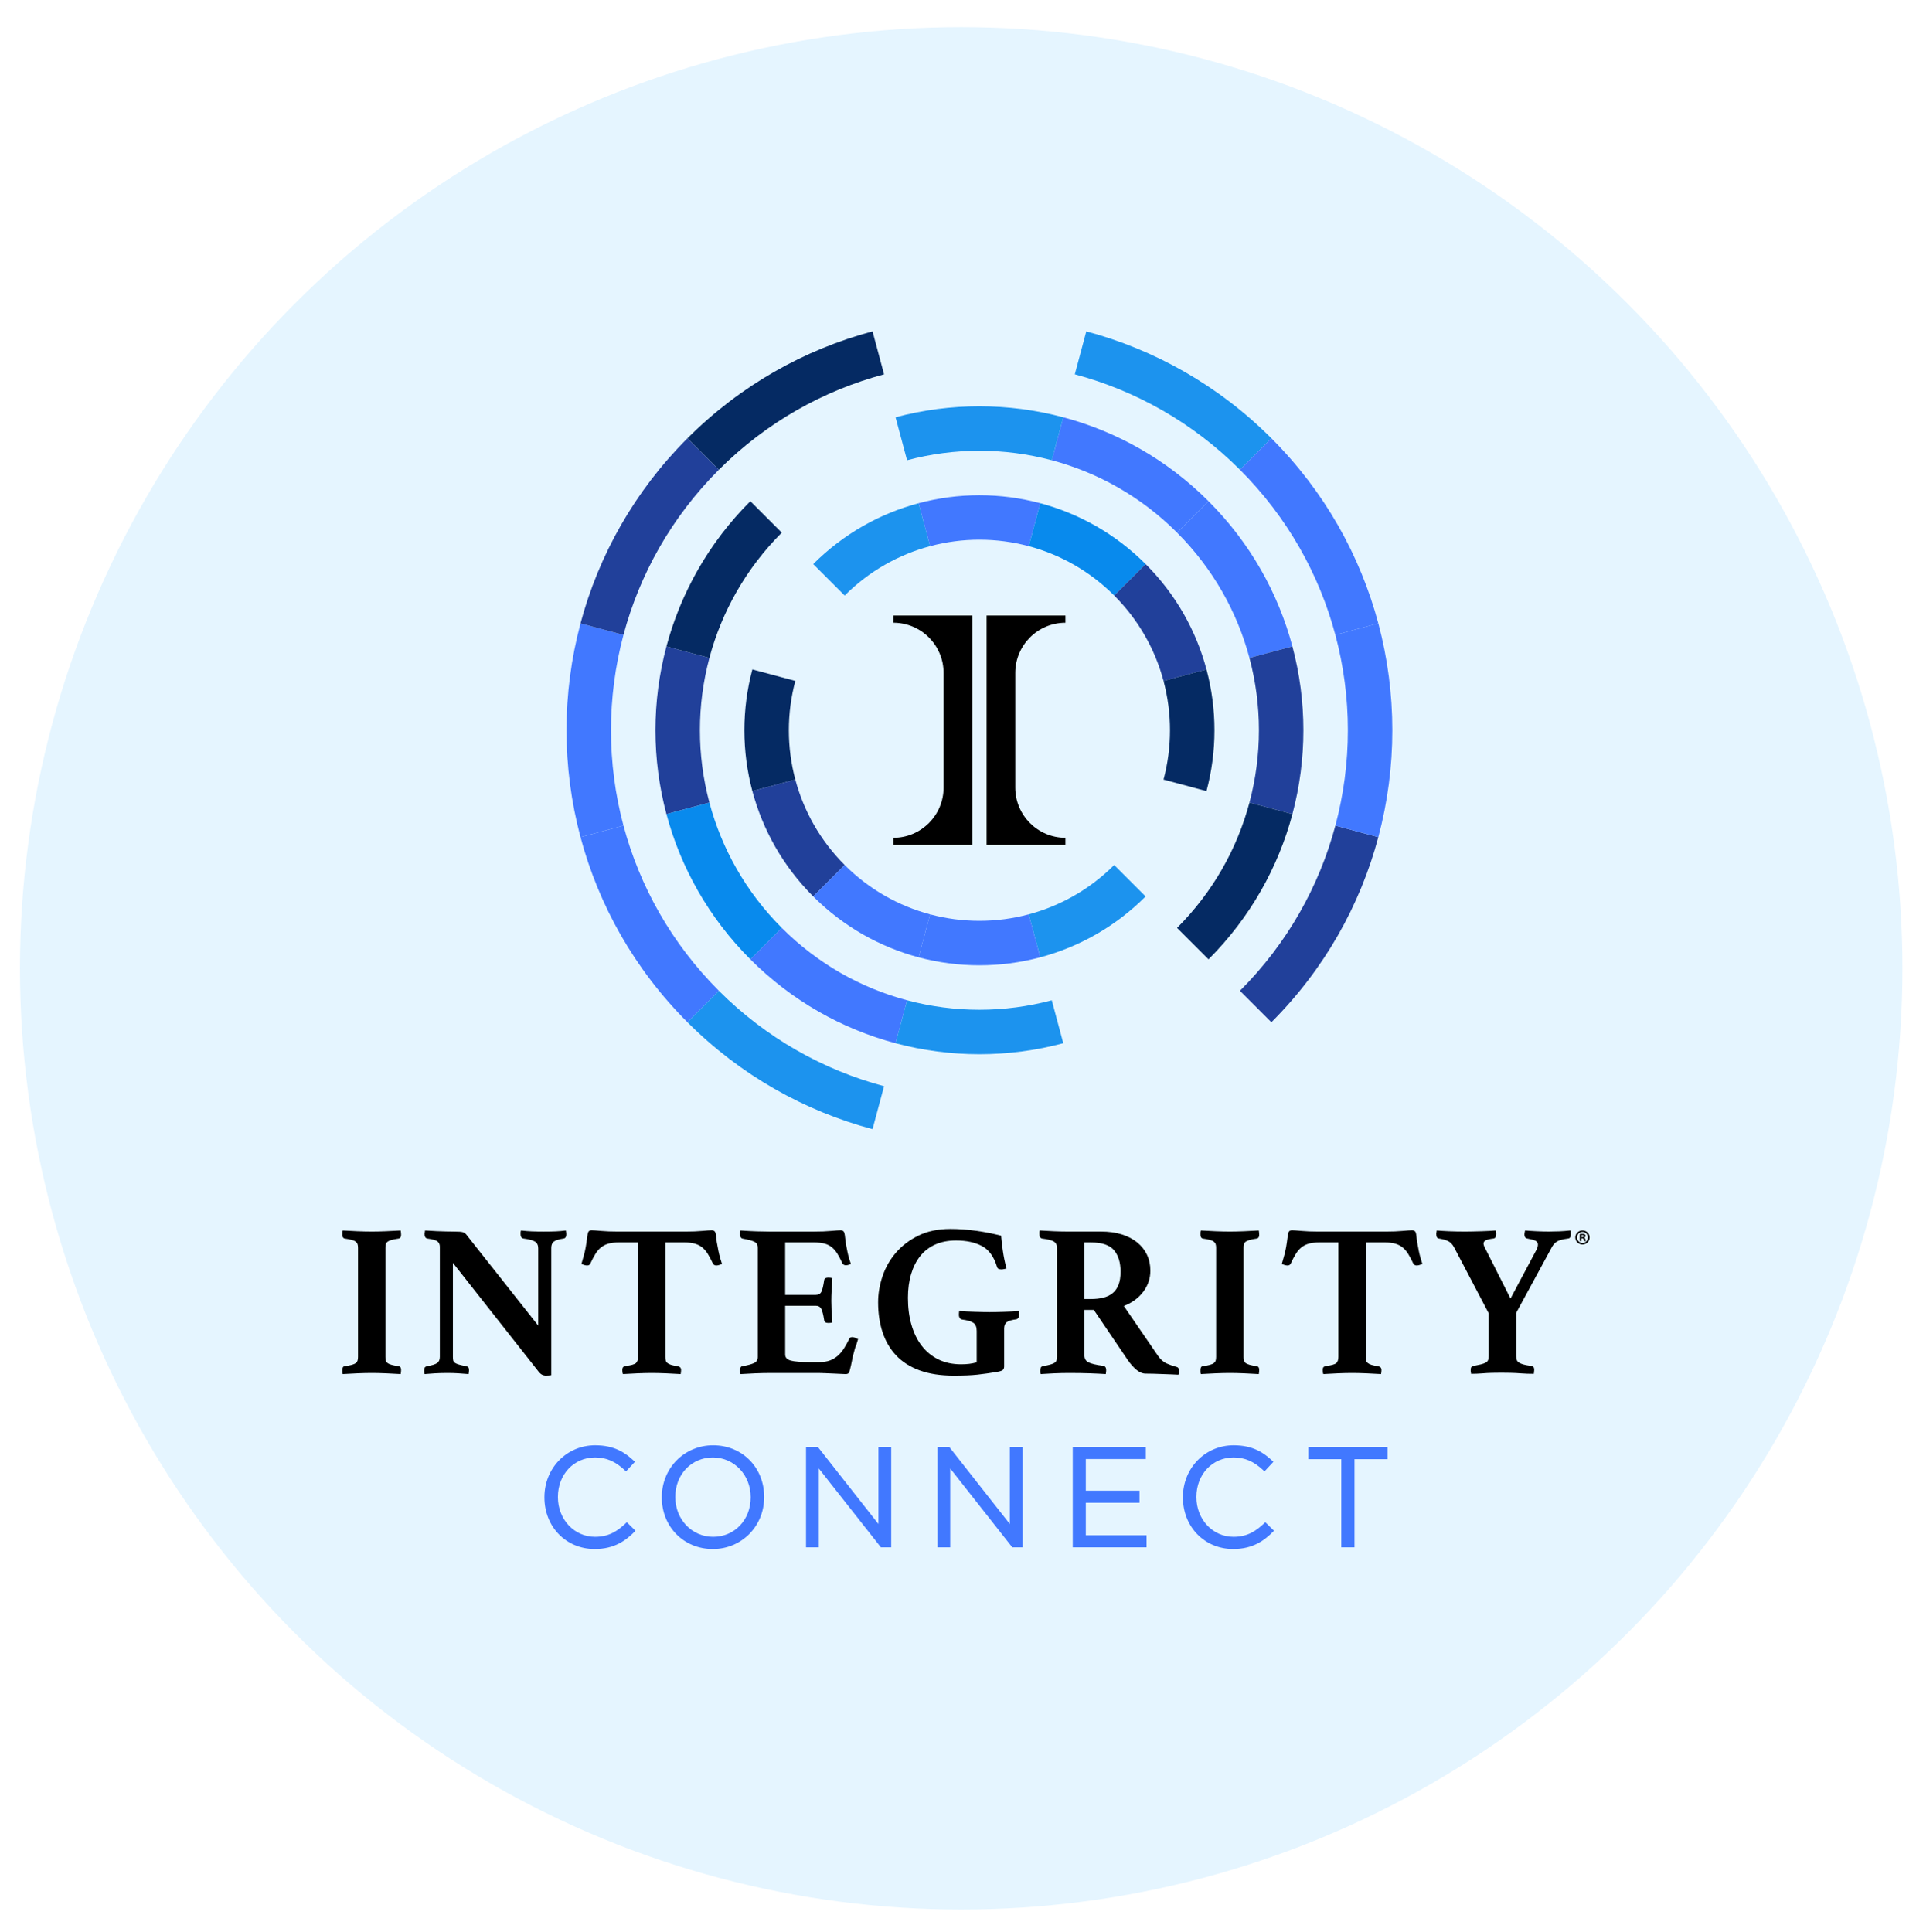 <?xml version="1.0" encoding="UTF-8"?>
<svg id="Layer_1" xmlns="http://www.w3.org/2000/svg" version="1.1" viewBox="0 0 240 242">
  <!-- Generator: Adobe Illustrator 29.8.1, SVG Export Plug-In . SVG Version: 2.1.1 Build 2)  -->
  <defs>
    <style>
      .st0 {
        fill: #052a63;
      }

      .st1 {
        fill: #e5f5ff;
      }

      .st2 {
        fill: #4178ff;
      }

      .st3 {
        fill: #088aed;
      }

      .st4 {
        fill: #21409a;
      }

      .st5 {
        fill: #1c93ee;
      }
    </style>
  </defs>
  <circle class="st1" cx="120.4" cy="121.3" r="117.9"/>
  <g>
    <g>
      <g>
        <path class="st2" d="M78.098,79.531l-5.381-1.442c-2.339,8.761-2.339,18.016,0,26.777l5.381-1.442c-2.087-7.817-2.087-16.076,0-23.893Z"/>
        <path class="st4" d="M90.049,58.844l-3.939-3.939c-6.663,6.663-11.126,14.692-13.394,23.185l5.381,1.442c2.023-7.578,6.006-14.743,11.951-20.688Z"/>
        <path class="st0" d="M110.737,46.892l-1.442-5.381c-8.493,2.267-16.522,6.731-23.184,13.394l3.939,3.939c5.945-5.945,13.109-9.928,20.688-11.951Z"/>
        <path class="st2" d="M78.098,103.425l-5.381,1.442c2.267,8.493,6.731,16.522,13.394,23.185l3.939-3.939c-5.945-5.945-9.928-13.109-11.951-20.688Z"/>
        <path class="st5" d="M109.295,141.445l1.442-5.381c-7.578-2.023-14.742-6.006-20.688-11.951h0l-3.939,3.939h0c6.663,6.663,14.692,11.126,23.185,13.394Z"/>
        <path class="st4" d="M155.318,124.113l3.939,3.939c6.663-6.663,11.126-14.692,13.394-23.185l-5.381-1.442c-2.023,7.578-6.006,14.743-11.951,20.688Z"/>
        <path class="st5" d="M155.318,58.844l3.939-3.939c-6.663-6.663-14.692-11.126-23.185-13.394l-1.442,5.381c7.578,2.023,14.742,6.006,20.688,11.951Z"/>
        <path class="st2" d="M167.269,103.425l5.381,1.442c2.339-8.761,2.339-18.016,0-26.777l-5.381,1.442c2.087,7.818,2.087,16.076,0,23.893Z"/>
        <path class="st2" d="M155.318,58.844c5.945,5.945,9.928,13.109,11.951,20.688l5.381-1.442c-2.267-8.493-6.731-16.522-13.394-23.185h0l-3.939,3.939h0Z"/>
        <path class="st4" d="M88.86,82.415l-5.381-1.442c-1.835,6.874-1.835,14.136,0,21.01l5.381-1.442c-1.583-5.931-1.583-12.195,0-18.126Z"/>
        <path class="st2" d="M147.441,66.721l3.939-3.939c-5.228-5.228-11.527-8.73-18.191-10.509l-1.442,5.381c5.749,1.535,11.184,4.556,15.694,9.066Z"/>
        <path class="st5" d="M131.747,57.654l1.442-5.381c-6.874-1.835-14.136-1.835-21.01,0l1.442,5.381c5.931-1.583,12.195-1.583,18.126,0Z"/>
        <path class="st2" d="M147.441,66.721c4.51,4.51,7.532,9.945,9.067,15.694l5.381-1.442c-1.779-6.664-5.281-12.963-10.509-18.191h0l-3.939,3.939h0Z"/>
        <path class="st4" d="M156.507,100.541l5.381,1.442c1.835-6.874,1.835-14.136,0-21.01l-5.381,1.442c1.583,5.931,1.583,12.195,0,18.126Z"/>
        <path class="st2" d="M97.927,116.235h0l-3.939,3.939h0c5.228,5.228,11.527,8.73,18.191,10.509l1.442-5.381c-5.749-1.535-11.184-4.556-15.694-9.066Z"/>
        <path class="st0" d="M147.441,116.235l3.939,3.939c5.228-5.228,8.73-11.527,10.509-18.191l-5.381-1.442c-1.535,5.749-4.556,11.184-9.067,15.694Z"/>
        <path class="st5" d="M113.621,125.302l-1.442,5.381c6.874,1.835,14.136,1.835,21.01,0l-1.442-5.381c-5.931,1.583-12.195,1.583-18.126,0Z"/>
        <path class="st3" d="M88.86,100.541l-5.381,1.442c1.779,6.664,5.281,12.963,10.509,18.191l3.939-3.939c-4.51-4.51-7.532-9.945-9.067-15.694Z"/>
        <path class="st0" d="M97.927,66.721l-3.939-3.939c-5.228,5.228-8.73,11.527-10.509,18.191l5.381,1.442c1.535-5.749,4.556-11.184,9.067-15.694Z"/>
        <path class="st2" d="M128.863,68.416l1.442-5.381c-4.987-1.331-10.255-1.331-15.242,0l1.442,5.381c4.044-1.08,8.315-1.08,12.359-0Z"/>
        <path class="st3" d="M139.564,74.598l3.939-3.939c-3.793-3.793-8.363-6.333-13.197-7.624l-1.442,5.381c3.92,1.046,7.625,3.107,10.701,6.182Z"/>
        <path class="st4" d="M139.564,74.598c3.075,3.075,5.135,6.781,6.182,10.701l5.381-1.442c-1.291-4.835-3.831-9.405-7.624-13.197h0l-3.939,3.939h0Z"/>
        <path class="st0" d="M151.126,83.857l-5.381,1.442c1.079,4.044,1.079,8.315,0,12.359l5.381,1.442c1.331-4.987,1.331-10.255,0-15.242Z"/>
        <path class="st0" d="M99.622,85.299l-5.381-1.442c-1.331,4.987-1.331,10.255,0,15.242l5.381-1.442c-1.079-4.044-1.079-8.315,0-12.359Z"/>
        <path class="st5" d="M116.504,68.417l-1.442-5.381c-4.835,1.291-9.405,3.831-13.197,7.624l3.939,3.939c3.075-3.075,6.781-5.135,10.701-6.182Z"/>
        <path class="st5" d="M128.863,114.54l1.442,5.381c4.835-1.291,9.405-3.831,13.197-7.624l-3.939-3.939c-3.075,3.075-6.781,5.135-10.701,6.182Z"/>
        <path class="st4" d="M99.622,97.657l-5.381,1.442c1.291,4.834,3.831,9.405,7.624,13.197l3.939-3.939c-3.075-3.075-5.135-6.781-6.182-10.701Z"/>
        <path class="st2" d="M116.504,114.54l-1.442,5.381c4.987,1.331,10.255,1.331,15.242,0l-1.442-5.381c-4.044,1.08-8.315,1.08-12.359,0Z"/>
        <path class="st2" d="M105.804,108.358h0l-3.939,3.939h0c3.793,3.793,8.363,6.333,13.197,7.624l1.442-5.381c-3.92-1.046-7.625-3.106-10.701-6.182Z"/>
      </g>
      <g>
        <path d="M121.786,77.11v28.736h-9.878v-.898c3.468,0,6.286-2.818,6.286-6.286v-14.368c0-3.469-2.818-6.286-6.286-6.286v-.898h9.878Z"/>
        <path d="M123.582,77.11v28.736h9.878v-.898c-3.468,0-6.286-2.818-6.286-6.286v-14.368c0-3.469,2.818-6.286,6.286-6.286v-.898h-9.878Z"/>
      </g>
    </g>
    <g id="Integrity_x5F_H_x5F_CMYK">
      <g>
        <g>
          <path d="M48.28,169.976c0,.182.014.331.041.45.027.118.1.223.218.314s.29.168.518.231c.227.064.532.123.913.177.182.036.272.191.272.463,0,.054-.004.136-.013.245-.01.109-.023.199-.041.272-.582-.036-1.204-.068-1.867-.096-.664-.027-1.249-.041-1.758-.041-.527,0-1.117.014-1.772.041-.654.028-1.272.059-1.853.096-.036-.073-.054-.164-.054-.272v-.245c0-.29.091-.445.272-.463.382-.054.686-.113.913-.177.227-.063.395-.14.504-.231.109-.091.182-.195.218-.314s.055-.268.055-.45v-13.657c0-.182-.019-.331-.055-.45s-.109-.222-.218-.314c-.109-.091-.277-.168-.504-.232-.228-.063-.532-.122-.913-.177-.182-.054-.272-.208-.272-.463v-.245c0-.109.018-.209.054-.3.581.036,1.199.068,1.853.095.655.028,1.245.041,1.772.041.509,0,1.095-.014,1.758-.041.663-.027,1.285-.058,1.867-.095.018.091.032.19.041.3.009.109.013.19.013.245,0,.255-.091.409-.272.463-.382.055-.686.114-.913.177-.228.064-.4.141-.518.232-.118.091-.191.195-.218.314-.028.118-.041.268-.041.45v13.657Z"/>
          <path d="M67.417,166.05v-9.677c0-.4-.138-.681-.41-.845-.272-.164-.754-.29-1.444-.382-.237-.054-.355-.227-.355-.518v-.218c0-.091.018-.182.055-.272.454.054.899.091,1.335.109.436.019.945.028,1.527.028s1.081-.009,1.499-.028c.418-.018.836-.054,1.254-.109.018.091.032.182.04.272.01.091.014.164.014.218,0,.309-.109.482-.327.518-.6.091-1.008.218-1.225.382-.219.164-.327.428-.327.791v15.946c-.073.018-.195.032-.369.041-.173.009-.286.014-.341.014-.127,0-.263-.032-.408-.096-.146-.064-.3-.195-.463-.395l-10.74-13.63v11.776c0,.182.014.331.041.45s.099.218.217.3.292.155.518.218c.227.064.531.132.913.204.091.019.168.059.231.123.065.063.096.195.096.395,0,.128-.019.282-.055.463-.454-.036-.882-.068-1.28-.096-.4-.027-.864-.041-1.39-.041-.528,0-1.031.014-1.513.041-.483.028-.923.059-1.322.096-.037-.073-.055-.154-.055-.245v-.218c0-.182.03-.309.095-.382.065-.072.142-.118.232-.136.653-.109,1.089-.245,1.308-.408.219-.164.327-.418.327-.763v-13.793c0-.291-.096-.514-.286-.668-.191-.155-.623-.277-1.296-.369-.219-.054-.326-.227-.326-.518v-.122c0-.045.008-.096.028-.15l.026-.218c.254.018.499.032.736.041.237.01.473.023.71.041.399.018.803.032,1.213.041.408.01.74.014.994.014.527,0,.872.023,1.036.068s.309.132.436.259l9.051,11.448Z"/>
          <path d="M83.352,155.637v14.339c0,.182.014.331.04.45.028.118.096.223.205.314s.264.168.463.231c.199.064.481.123.846.177.272.054.408.209.408.463,0,.054-.006.136-.014.245-.01.109-.023.199-.041.272-.582-.036-1.203-.068-1.868-.096-.663-.027-1.249-.041-1.758-.041-.527,0-1.113.014-1.758.041-.645.028-1.258.059-1.84.096-.037-.073-.059-.164-.069-.272-.01-.109-.014-.191-.014-.245,0-.127.023-.232.069-.314s.168-.14.369-.177c.671-.091,1.093-.214,1.267-.369.173-.154.259-.413.259-.776v-14.339h-2.399c-.509,0-.941.05-1.294.15-.355.1-.664.254-.927.463-.264.209-.501.481-.708.818-.209.336-.424.741-.641,1.213-.073.164-.209.245-.408.245-.11,0-.237-.023-.382-.068s-.254-.086-.327-.123c.127-.436.237-.822.327-1.158.091-.336.164-.668.219-.995.072-.418.127-.791.164-1.118.036-.327.081-.563.136-.708.072-.164.217-.245.436-.245.199,0,.594.028,1.186.082.59.054,1.304.082,2.14.082h8.395c.818,0,1.522-.028,2.113-.082.591-.054.996-.082,1.213-.082.201,0,.345.082.437.245.054.146.095.382.122.708.028.327.085.7.177,1.118.054.327.122.659.204.995.083.336.195.722.341,1.158-.091.037-.205.078-.341.123s-.259.068-.367.068c-.201,0-.345-.082-.436-.245-.219-.472-.432-.877-.641-1.213s-.446-.609-.71-.818c-.263-.209-.572-.364-.926-.463-.355-.1-.777-.15-1.268-.15h-2.399Z"/>
          <path d="M98.35,155.637v6.569h3.843c.345,0,.582-.14.71-.422.127-.282.235-.741.326-1.377.018-.145.073-.241.164-.286s.209-.068.355-.068c.055,0,.14.004.259.013.118.01.205.023.26.041-.037.418-.069.904-.096,1.459-.028.554-.041,1.022-.041,1.404,0,.327.01.714.028,1.159.018.446.055.95.11,1.513-.055.036-.142.059-.26.068-.118.01-.204.014-.259.014-.327,0-.501-.127-.518-.382-.109-.69-.231-1.159-.367-1.404-.136-.245-.359-.368-.668-.368h-3.843v6.106c0,.382.235.636.708.763.472.127,1.272.19,2.399.19h1.144c.546,0,1.004-.072,1.377-.218.373-.145.704-.35.996-.613.29-.263.545-.572.763-.927.217-.354.436-.75.653-1.186.055-.127.182-.191.382-.191.091,0,.199.028.327.082.127.055.254.109.381.164-.036.146-.077.282-.122.409s-.087.254-.122.382c-.091.2-.164.418-.219.654-.054.237-.109.427-.164.573-.036.182-.077.386-.122.613-.045.228-.091.446-.136.655s-.091.395-.136.558c-.045.164-.077.273-.095.327-.073.145-.219.218-.436.218-.146,0-.355-.009-.627-.027-.274-.019-.568-.032-.886-.041-.319-.01-.641-.023-.968-.041-.327-.019-.609-.028-.846-.028h-6.188c-.527,0-1.131.014-1.813.041-.681.028-1.294.059-1.84.096-.036-.073-.054-.168-.054-.286v-.259c0-.272.091-.417.272-.436.69-.127,1.186-.263,1.485-.408.3-.146.45-.4.45-.763v-13.657c0-.182-.028-.331-.081-.45-.055-.118-.16-.218-.314-.3-.155-.082-.355-.154-.6-.218-.246-.064-.56-.132-.941-.205-.182-.054-.272-.218-.272-.49v-.259c0-.082.018-.168.054-.259.781.054,1.473.091,2.073.109.6.019,1.117.028,1.554.028h5.588c.817,0,1.521-.028,2.113-.082.59-.054.994-.082,1.213-.082.199,0,.345.082.436.245.054.146.099.413.136.804.036.391.099.796.191,1.213.054.309.117.609.19.899.073.291.182.646.327,1.063-.091.037-.191.073-.3.109s-.217.054-.327.054c-.199,0-.345-.082-.436-.245-.217-.472-.432-.876-.641-1.213-.209-.336-.444-.609-.708-.818-.264-.208-.572-.358-.927-.45-.353-.091-.777-.136-1.267-.136h-3.625Z"/>
          <path d="M124.877,171.857c-.437.073-.846.136-1.23.19-.382.055-.777.105-1.187.15-.41.045-.855.077-1.338.096-.483.018-1.043.028-1.679.028-1.639,0-3.055-.218-4.246-.655-1.194-.436-2.172-1.058-2.936-1.867-.765-.809-1.333-1.776-1.707-2.903-.373-1.126-.56-2.38-.56-3.762,0-1.072.182-2.154.546-3.244.363-1.091.921-2.076,1.677-2.958.754-.882,1.699-1.599,2.835-2.154,1.136-.554,2.467-.831,3.994-.831,1.054,0,2.13.078,3.229.232,1.1.155,2.14.359,3.122.613.036.491.109,1.117.217,1.881.11.763.264,1.509.463,2.236-.091.018-.199.041-.327.068-.127.027-.227.041-.3.041-.146,0-.268-.023-.367-.068-.1-.045-.169-.14-.205-.286-.381-1.254-1.008-2.113-1.88-2.576-.873-.463-1.954-.695-3.244-.695-.982,0-1.85.168-2.604.504-.754.337-1.381.818-1.88,1.445-.501.627-.883,1.382-1.146,2.263-.264.882-.395,1.877-.395,2.984,0,1.218.144,2.335.436,3.353.29,1.018.718,1.895,1.28,2.63.564.736,1.258,1.309,2.086,1.717.827.409,1.776.613,2.848.613.381,0,.722-.018,1.022-.054s.613-.1.941-.19v-3.926c0-.49-.136-.831-.408-1.022-.274-.191-.755-.331-1.445-.422-.146-.036-.245-.113-.3-.232s-.081-.232-.081-.341c0-.054.004-.136.014-.245.008-.109.022-.19.04-.245.272.018.578.036.913.054.337.018.682.032,1.037.041.356.01.699.019,1.027.028.33.01.613.014.853.014.237,0,.517-.004.838-.014.32-.009.649-.018.986-.028.338-.009.666-.023.983-.041s.587-.036.805-.054c.036.091.055.182.055.272v.218c0,.164-.032.286-.096.368-.063.082-.14.141-.231.177-.582.073-.986.19-1.213.354-.227.164-.341.436-.341.818v4.744c0,.164-.045.3-.136.408-.092.109-.347.201-.765.273Z"/>
          <path d="M137.009,164.087h-1.172v5.697c0,.418.176.714.531.886.355.173.959.314,1.813.423.254.036.382.218.382.545,0,.146-.019.309-.055.49-.527-.036-1.186-.068-1.976-.096-.791-.027-1.649-.041-2.576-.041-.655,0-1.286.014-1.895.041-.608.028-1.176.059-1.703.096-.037-.073-.055-.154-.055-.245v-.218c0-.309.1-.481.3-.518.382-.072.69-.14.927-.204.237-.063.418-.136.545-.218.128-.082.215-.182.26-.3s.067-.268.067-.45v-13.657c0-.363-.132-.627-.395-.791-.264-.164-.769-.29-1.513-.382-.091-.036-.164-.091-.219-.163-.054-.073-.081-.2-.081-.382v-.245c0-.091.018-.164.054-.218.509.036,1.095.068,1.759.095.663.028,1.258.041,1.785.041h4.116c.963,0,1.826.118,2.59.354.763.237,1.412.573,1.949,1.009.536.436.945.954,1.227,1.553.282.6.422,1.263.422,1.99,0,.963-.296,1.84-.886,2.63-.591.791-1.404,1.386-2.44,1.786l4.28,6.242c.327.473.704.8,1.131.981.428.182.822.318,1.186.409.091.019.164.059.219.122.055.064.081.177.081.341v.245c0,.091-.018.182-.054.272-.201-.019-.481-.032-.846-.041-.363-.01-.74-.023-1.131-.041-.391-.018-.781-.032-1.172-.041-.392-.01-.714-.014-.968-.014-.381,0-.763-.159-1.144-.477-.382-.318-.755-.74-1.118-1.267l-4.225-6.243ZM136.654,162.724c.564,0,1.073-.054,1.527-.164.454-.109.846-.295,1.172-.558.327-.263.578-.613.75-1.049.173-.437.26-.99.26-1.663,0-1.127-.274-2.018-.818-2.672s-1.509-.981-2.89-.981h-.817v7.087h.817Z"/>
          <path d="M155.771,169.976c0,.182.014.331.041.45s.099.223.217.314.292.168.518.231c.227.064.532.123.913.177.182.036.272.191.272.463,0,.054-.004.136-.014.245-.008.109-.022.199-.04.272-.582-.036-1.205-.068-1.868-.096-.664-.027-1.25-.041-1.758-.041-.528,0-1.118.014-1.773.041-.653.028-1.272.059-1.854.096-.036-.073-.054-.164-.054-.272v-.245c0-.29.091-.445.272-.463.381-.054.686-.113.913-.177.227-.063.395-.14.505-.231.109-.091.182-.195.217-.314.037-.118.055-.268.055-.45v-13.657c0-.182-.018-.331-.055-.45-.036-.118-.109-.222-.217-.314-.11-.091-.278-.168-.505-.232-.227-.063-.532-.122-.913-.177-.182-.054-.272-.208-.272-.463v-.245c0-.109.018-.209.054-.3.582.036,1.201.068,1.854.095.655.028,1.245.041,1.773.041.507,0,1.093-.014,1.758-.041.663-.027,1.286-.058,1.868-.095.018.091.032.19.04.3.01.109.014.19.014.245,0,.255-.091.409-.272.463-.381.055-.686.114-.913.177-.227.064-.4.141-.518.232-.118.091-.19.195-.217.314s-.041.268-.041.45v13.657Z"/>
          <path d="M171.081,155.637v14.339c0,.182.014.331.04.45.028.118.096.223.205.314s.264.168.463.231c.199.064.481.123.846.177.272.054.408.209.408.463,0,.054-.006.136-.014.245-.01.109-.023.199-.041.272-.582-.036-1.203-.068-1.868-.096-.663-.027-1.249-.041-1.758-.041-.527,0-1.113.014-1.758.041-.645.028-1.258.059-1.84.096-.037-.073-.059-.164-.069-.272-.01-.109-.014-.191-.014-.245,0-.127.023-.232.069-.314s.168-.14.369-.177c.671-.091,1.093-.214,1.267-.369.173-.154.259-.413.259-.776v-14.339h-2.399c-.509,0-.941.05-1.294.15-.355.1-.664.254-.927.463-.264.209-.501.481-.708.818-.209.336-.424.741-.641,1.213-.073.164-.209.245-.408.245-.11,0-.237-.023-.382-.068s-.254-.086-.327-.123c.127-.436.237-.822.327-1.158s.164-.668.219-.995c.072-.418.127-.791.164-1.118.036-.327.081-.563.136-.708.072-.164.217-.245.436-.245.199,0,.594.028,1.186.082.59.054,1.304.082,2.14.082h8.395c.818,0,1.522-.028,2.113-.082.591-.054.996-.082,1.213-.082.201,0,.345.082.437.245.054.146.095.382.122.708.028.327.085.7.177,1.118.054.327.122.659.204.995.083.336.195.722.341,1.158-.091.037-.205.078-.341.123s-.259.068-.367.068c-.201,0-.345-.082-.436-.245-.219-.472-.432-.877-.641-1.213-.209-.336-.446-.609-.71-.818-.263-.209-.572-.364-.926-.463-.355-.1-.777-.15-1.268-.15h-2.399Z"/>
          <path d="M186.481,164.524l-4.334-8.26c-.201-.382-.451-.645-.751-.791-.3-.145-.685-.254-1.158-.327-.217-.018-.327-.199-.327-.545v-.123c0-.045.01-.096.028-.15l.028-.19c.399.036.913.068,1.54.095.627.028,1.312.041,2.057.041.254,0,.558-.004.913-.014.355-.009.714-.018,1.077-.028.363-.009.704-.022,1.022-.041.318-.018.578-.036.777-.054.036.164.055.277.055.34v.15c0,.309-.109.482-.327.518-.473.055-.8.132-.982.232-.182.1-.272.232-.272.395,0,.146.063.336.191.573l3.189,6.324,3.134-5.888c.199-.345.3-.636.3-.873,0-.218-.1-.377-.3-.477s-.545-.195-1.036-.287c-.237-.036-.355-.208-.355-.518,0-.072.028-.236.083-.49.381.036.858.068,1.43.095.574.028,1.077.041,1.513.041.418,0,.86-.009,1.323-.028.463-.018.931-.054,1.403-.109.037.127.055.232.055.314v.177c0,.327-.109.5-.327.518-.653.091-1.109.209-1.363.355s-.473.373-.653.681l-4.499,8.286v5.425c0,.2.028.364.083.49.054.127.154.237.3.327.144.091.34.168.586.232.245.064.568.122.967.177.091.018.168.059.232.122.063.064.095.195.095.395,0,.036-.004.077-.014.122-.008.045-.012.096-.012.15l-.028.191c-.292,0-.564-.005-.818-.014-.254-.01-.509-.023-.763-.041-.436-.036-.886-.058-1.349-.068-.463-.009-.85-.014-1.158-.014-.327,0-.706.005-1.132.014-.426.01-.84.032-1.241.068-.237.018-.468.032-.695.041-.227.009-.459.014-.696.014l-.026-.191c-.019-.054-.028-.105-.028-.15v-.122c0-.2.032-.331.095-.395.063-.063.14-.105.232-.122.381-.073.699-.141.953-.205.254-.063.455-.136.6-.218.146-.082.246-.186.3-.314.055-.127.083-.29.083-.49v-5.37Z"/>
        </g>
        <path d="M199.116,155.01c0,.496-.389.883-.894.883-.502,0-.899-.387-.899-.883,0-.485.398-.872.899-.872.505,0,.894.387.894.872ZM197.547,155.01c0,.389.287.698.681.698.383,0,.664-.309.664-.692,0-.389-.281-.701-.67-.701s-.675.313-.675.696ZM198.084,155.467h-.202v-.872c.08-.017.191-.026.335-.026.165,0,.239.026.304.063.048.037.085.107.085.192,0,.094-.074.17-.181.202v.009c.085.033.133.096.159.215.028.131.043.185.065.217h-.218c-.028-.031-.043-.111-.068-.213-.017-.094-.07-.137-.181-.137h-.096v.35ZM198.089,154.973h.096c.111,0,.202-.037.202-.128,0-.08-.059-.133-.187-.133-.054,0-.091.006-.111.011v.25Z"/>
      </g>
    </g>
  </g>
  <g>
    <path class="st2" d="M78.432,190.766c-1.096,1.047-2.178,1.745-3.896,1.745-2.608,0-4.651-2.182-4.651-4.968v-.035c0-2.812,2-4.933,4.651-4.933,1.433,0,2.567.496,3.791,1.657l.089.085,1.118-1.201-.088-.083c-1.095-1.033-2.447-1.988-4.892-1.988-3.565,0-6.357,2.854-6.357,6.498v.035c0,3.685,2.71,6.463,6.304,6.463,2.507,0,3.944-1.114,5.019-2.203l.086-.087-1.088-1.067-.086.082Z"/>
    <path class="st2" d="M89.327,181.045c-3.604,0-6.428,2.854-6.428,6.498v.035c0,3.685,2.748,6.463,6.393,6.463,3.604,0,6.428-2.854,6.428-6.498v-.035c0-3.685-2.748-6.463-6.393-6.463ZM89.327,192.511c-2.657,0-4.739-2.182-4.739-4.968v-.035c0-2.812,2.022-4.933,4.704-4.933,2.657,0,4.739,2.182,4.739,4.968v.035c0,2.812-2.022,4.933-4.704,4.933Z"/>
    <polygon class="st2" points="110.033 190.906 102.447 181.257 100.962 181.257 100.962 193.83 102.563 193.83 102.563 183.951 110.306 193.784 110.342 193.83 111.634 193.83 111.634 181.257 110.033 181.257 110.033 190.906"/>
    <polygon class="st2" points="126.493 190.906 118.908 181.257 117.422 181.257 117.422 193.83 119.024 193.83 119.024 183.951 126.766 193.784 126.803 193.83 128.094 193.83 128.094 181.257 126.493 181.257 126.493 190.906"/>
    <polygon class="st2" points="136.009 188.247 142.737 188.247 142.737 186.734 136.009 186.734 136.009 182.769 143.529 182.769 143.529 181.257 134.372 181.257 134.372 193.83 143.617 193.83 143.617 192.317 136.009 192.317 136.009 188.247"/>
    <path class="st2" d="M158.409,190.766c-1.096,1.047-2.178,1.745-3.896,1.745-2.608,0-4.651-2.182-4.651-4.968v-.035c0-2.812,2-4.933,4.651-4.933,1.433,0,2.567.496,3.791,1.657l.089.085,1.118-1.201-.088-.083c-1.095-1.033-2.447-1.988-4.892-1.988-3.565,0-6.357,2.854-6.357,6.498v.035c0,3.685,2.71,6.463,6.304,6.463,2.507,0,3.944-1.114,5.019-2.203l.086-.087-1.088-1.067-.086.082Z"/>
    <polygon class="st2" points="163.872 181.257 163.872 182.787 168.011 182.787 168.011 193.83 169.665 193.83 169.665 182.787 173.804 182.787 173.804 181.257 163.872 181.257"/>
  </g>
</svg>
